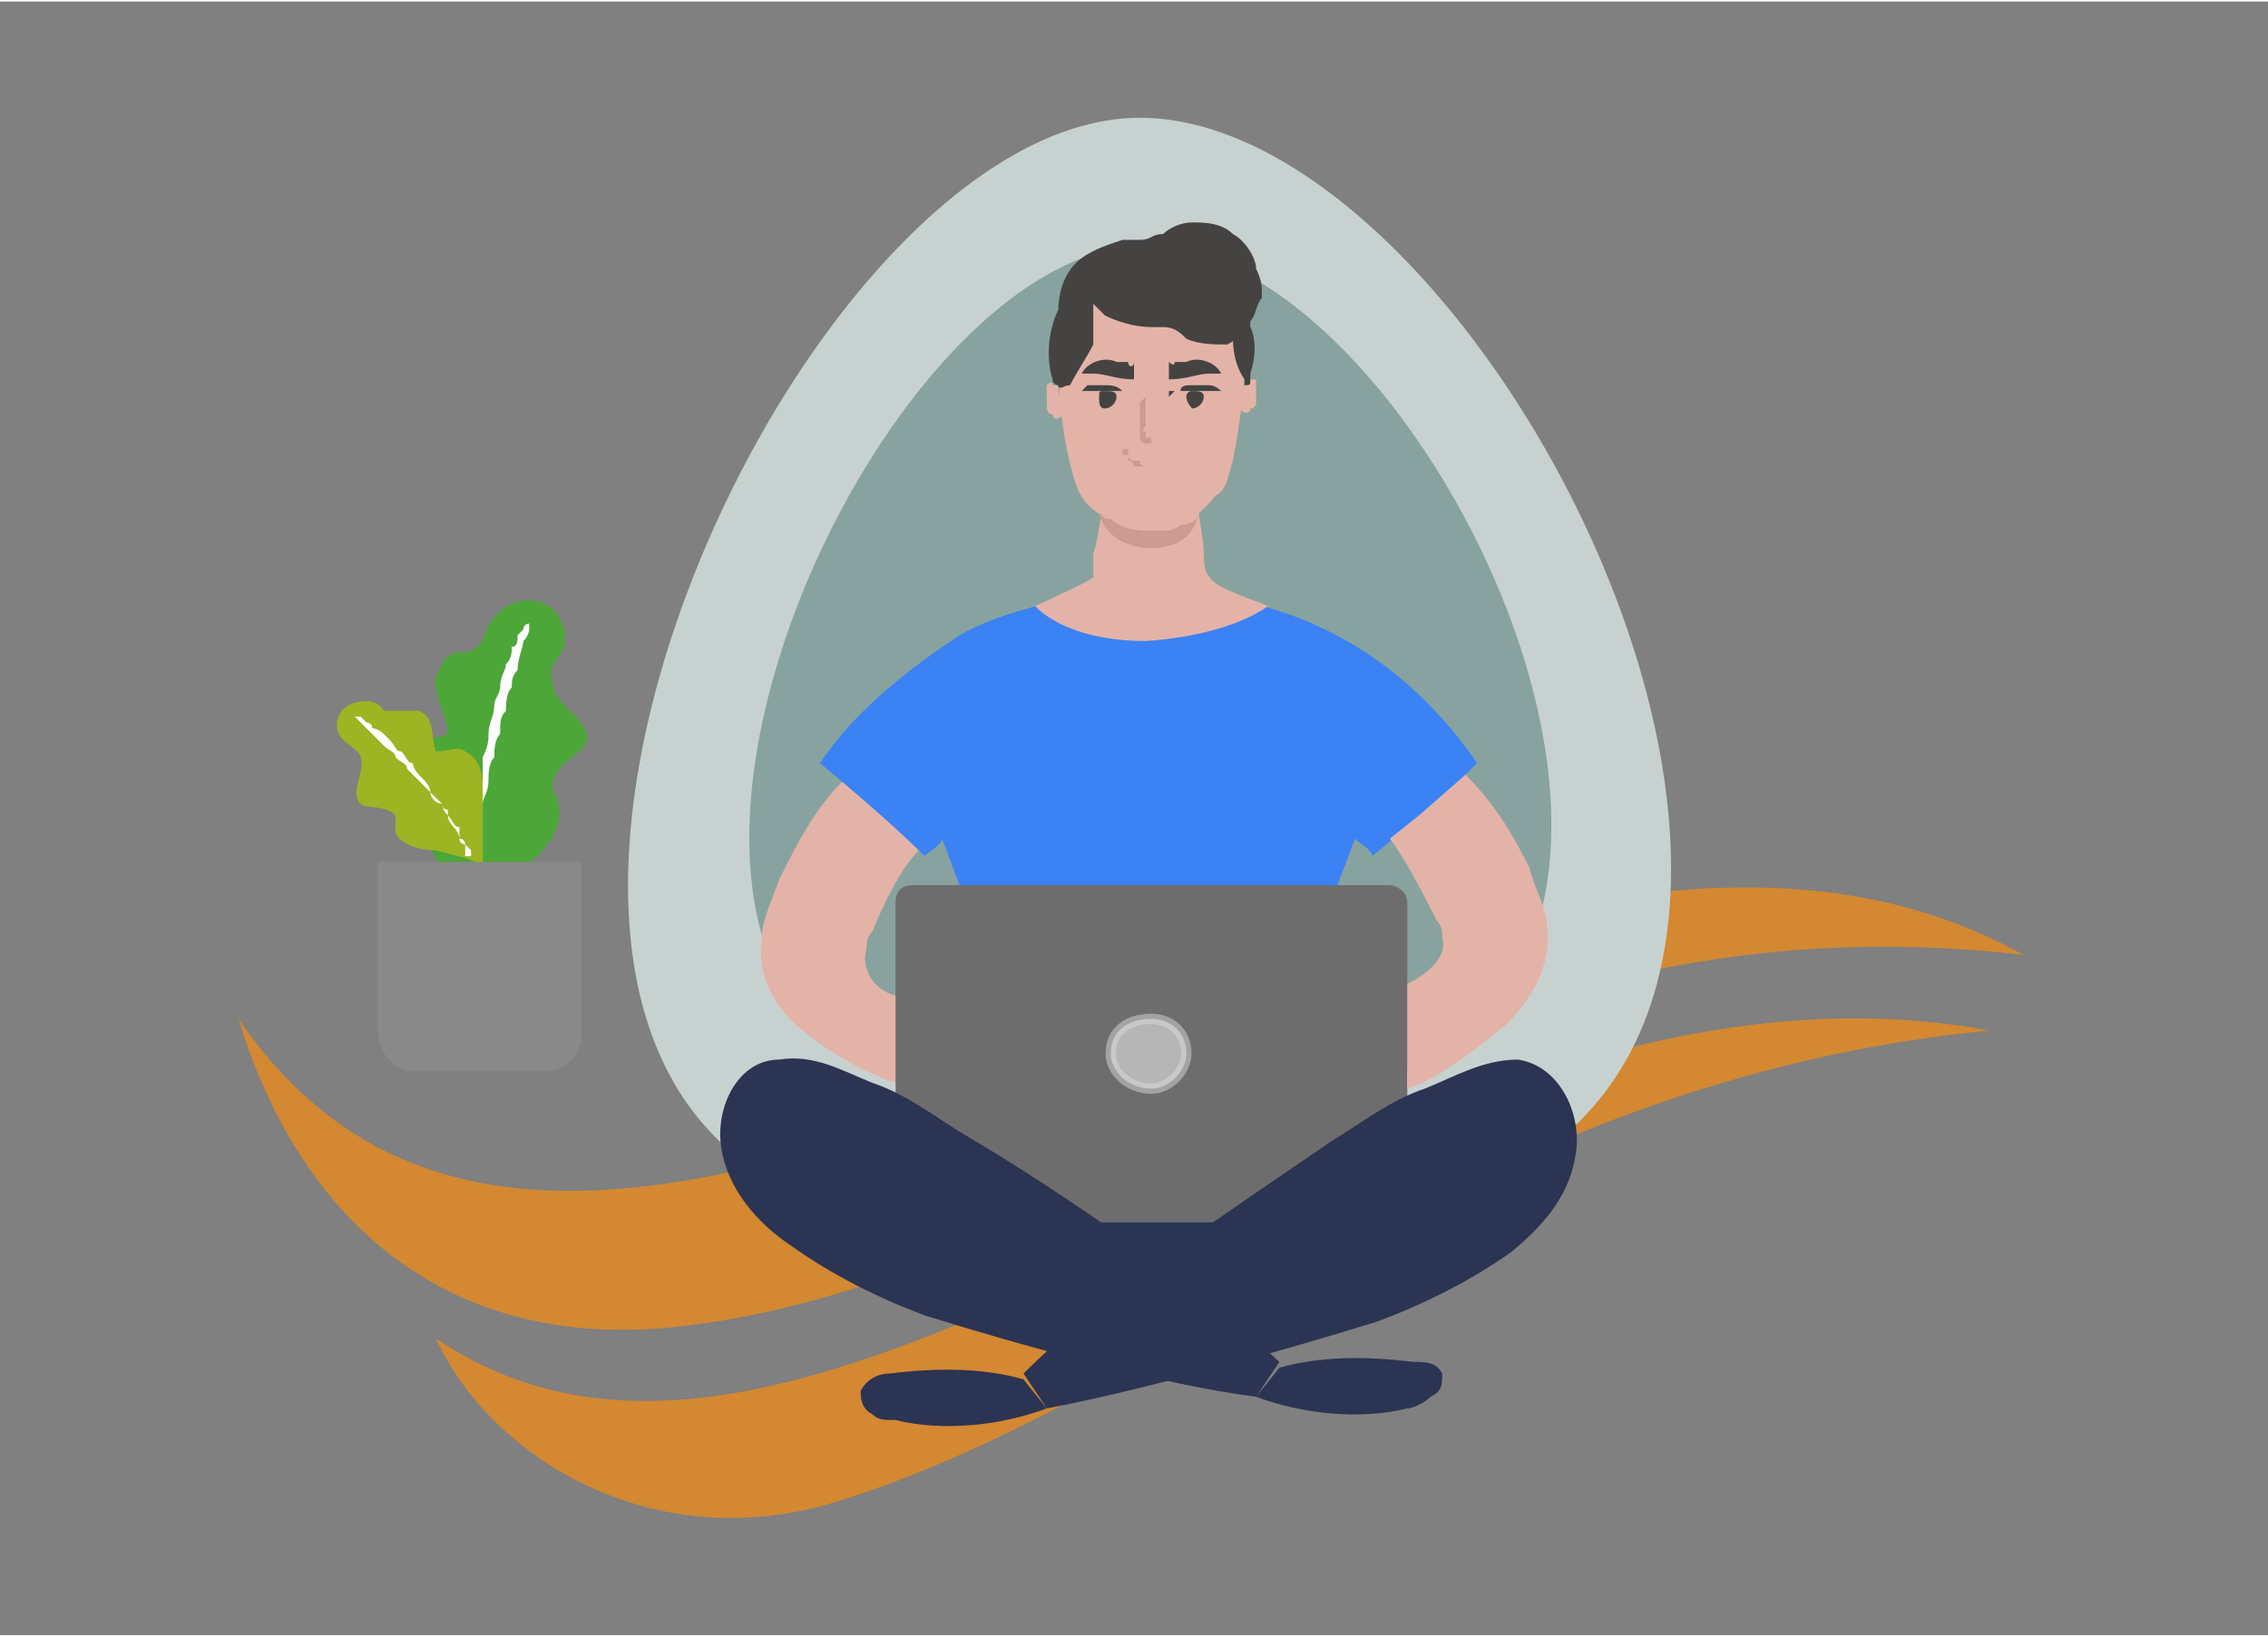 <?xml version="1.0" encoding="UTF-8"?>
<!DOCTYPE svg PUBLIC "-//W3C//DTD SVG 1.1//EN" "http://www.w3.org/Graphics/SVG/1.1/DTD/svg11.dtd">
<!-- Creator: CorelDRAW X7 -->
<svg xmlns="http://www.w3.org/2000/svg" xml:space="preserve" width="38.705mm" height="27.939mm" version="1.1" style="shape-rendering:geometricPrecision; text-rendering:geometricPrecision; image-rendering:optimizeQuality; fill-rule:evenodd; clip-rule:evenodd"
viewBox="0 0 390 281"
 xmlns:xlink="http://www.w3.org/1999/xlink">
 <rect x="0" y="0" width="390" height="281" fill="#808080" stroke="none"/>
 <defs>
  <style type="text/css">
   <![CDATA[
    .str0 {stroke:#D9DADA;stroke-width:1.776;stroke-opacity:0.502}
    .fil0 {fill:none}
    .fil2 {fill:#C7D2D0}
    .fil3 {fill:#88A39F}
    .fil1 {fill:#D38831}
    .fil13 {fill:#FEFEFE;fill-rule:nonzero}
    .fil15 {fill:#898989;fill-rule:nonzero}
    .fil11 {fill:#F09981;fill-rule:nonzero}
    .fil5 {fill:#E4B3A8;fill-rule:nonzero}
    .fil10 {fill:#CD9B8F;fill-rule:nonzero}
    .fil14 {fill:#9DB423;fill-rule:nonzero}
    .fil6 {fill:#6E6D6D;fill-rule:nonzero}
    .fil8 {fill:#444342;fill-rule:nonzero}
    .fil9 {fill:#4E816E;fill-rule:nonzero}
    .fil4 {fill:#2B3453;fill-rule:nonzero}
    .fil7 {fill:#3B82F4;fill-rule:nonzero}
    .fil12 {fill:#4CA638;fill-rule:nonzero}
    .fil16 {fill:#FEFEFE;fill-opacity:0.502}
   ]]>
  </style>
 </defs>
 <g id="Layer_x0020_1">
  <g id="_762934488">
   <rect class="fil0" width="390" height="281"/>
   <g>
    <path class="fil1" d="M342 177c-90,9 -137,62 -198,81 -32,10 -60,-8 -69,-28 68,46 165,-72 267,-53zm6 -13c-103,-12 -157,56 -232,64 -38,4 -64,-17 -75,-53 63,92 210,-65 307,-11z"/>
    <g>
     <path class="fil2" d="M196 20c65,0 148,177 37,189 -29,3 -53,5 -82,0 -92,-16 -17,-189 45,-189z"/>
     <path class="fil3" d="M197 42c50,0 113,137 28,146 -22,2 -41,3 -63,0 -71,-13 -13,-146 35,-146z"/>
    </g>
    <polygon class="fil4" points="178,218 217,218 217,201 178,201 "/>
    <path class="fil5" d="M158 146c-3,3 -6,9 -8,14 -1,1 -1,2 -1,3 -1,3 1,7 5,8l0 15c-6,-2 -11,-5 -16,-9 -5,-4 -8,-10 -7,-16 0,-3 2,-7 3,-10 3,-6 6,-12 11,-17l8 7 5 5z"/>
    <path class="fil6" d="M239 210l-82 0c-2,0 -3,-2 -3,-3l0 -52c0,-2 1,-3 3,-3l82 0c1,0 3,1 3,3l0 52c0,1 -2,3 -3,3z"/>
    <path class="fil4" d="M176 236c14,-14 37,-29 53,-40 5,-3 10,-7 16,-9 5,-2 10,-5 16,-5 7,1 11,9 10,16 -1,7 -5,12 -11,17 -7,5 -15,9 -23,12 -16,5 -41,12 -57,15l-4 -6z"/>
    <path class="fil4" d="M180 242c-8,3 -18,4 -26,2 -2,0 -3,0 -4,-1 -2,-1 -2,-3 -2,-4 1,-2 3,-3 5,-3 8,-1 16,-1 23,1l4 5z"/>
    <path class="fil4" d="M220 234c-14,-13 -37,-29 -54,-39 -5,-3 -10,-7 -16,-9 -5,-2 -10,-5 -16,-4 -7,0 -11,8 -10,15 1,7 6,13 12,17 7,5 15,9 23,12 16,5 41,12 57,14l4 -6z"/>
    <path class="fil4" d="M216 240c8,3 18,4 26,2 1,0 3,-1 4,-2 2,-1 2,-2 2,-4 -1,-2 -3,-2 -5,-2 -8,-1 -16,-1 -23,1l-4 5z"/>
    <path class="fil7" d="M230 152l3 -8c1,1 3,2 3,3 6,-5 13,-11 18,-16 -29,-42 -77,-29 -89,-22 -9,6 -18,13 -24,22 6,5 13,11 18,16 1,-1 3,-2 3,-3l3 8 65 0z"/>
    <path class="fil5" d="M206 86c0,3 1,6 1,9 0,1 0,3 1,4 1,2 8,4 10,5 0,0 -6,5 -21,6 -14,0 -19,-6 -19,-6 2,-1 9,-4 10,-5 0,-1 0,-3 0,-4 1,-3 1,-6 2,-9l16 0z"/>
    <path class="fil5" d="M214 55c1,6 -1,19 -2,24 -1,3 -1,5 -3,6 -7,9 -15,6 -18,4 -3,-1 -5,-3 -6,-6 -2,-6 -3,-14 -3,-21 0,0 -1,-18 18,-18 0,0 12,0 14,11z"/>
    <path class="fil5" d="M183 71c-1,1 -2,1 -2,0 -1,0 -1,-1 -1,-2 0,0 0,-1 0,-2 0,0 0,-1 0,-1 0,0 1,-1 1,0 1,0 1,0 1,1l1 4z"/>
    <path class="fil5" d="M214 66c0,-1 0,-1 0,-1 1,0 2,0 2,0 0,0 0,1 0,2 0,0 0,1 0,2 0,0 0,1 -1,1 0,1 -1,1 -2,0 0,0 0,-2 1,-4z"/>
    <path class="fil8" d="M188 52c0,2 0,5 0,7 -1,2 -3,5 -4,7 -1,0 -2,1 -2,0 0,0 -1,0 -1,-1 -1,-3 -1,-8 1,-12 0,-3 1,-6 3,-8 2,-2 5,-3 8,-4 1,0 2,0 3,0 2,0 2,-1 4,-1 1,-1 3,-2 5,-2 2,0 5,0 7,2 2,1 4,4 4,6 1,2 1,3 1,5 -1,1 -1,3 -2,4 -1,2 -2,3 -4,4 -2,0 -5,0 -7,-1 -1,-1 -2,-2 -4,-2 -1,0 -1,0 -2,0 -3,0 -6,-1 -8,-2 -1,-1 -2,-2 -2,-2l0 0z"/>
    <path class="fil9" d="M189 88c0,0 0,0 0,0 0,0 0,0 0,0 0,0 0,0 0,0z"/>
    <path class="fil10" d="M198 94c0,0 0,0 0,0 -7,0 -9,-5 -9,-6 0,0 0,0 0,0 1,1 1,1 2,1 0,0 0,0 0,0 1,1 3,2 6,2 1,0 1,0 1,0 1,0 1,0 2,0 1,0 2,0 3,-1 2,0 3,-1 3,-2 0,0 0,0 0,0 0,1 -1,6 -8,6z"/>
    <path class="fil11" d="M200 91c1,0 2,0 3,-1 -1,1 -2,1 -3,1zm-9 -2c0,0 0,0 0,0 -1,0 -1,0 -2,-1 0,0 0,0 0,0 0,0 0,0 0,0 0,0 1,1 2,1zm15 -1c0,0 0,0 0,0 0,0 0,0 0,0 0,0 0,0 0,0z"/>
    <path class="fil8" d="M186 67c0,0 0,0 1,-1 1,0 2,0 3,0 1,0 2,0 3,1 1,0 1,0 1,0 0,0 0,0 0,0 0,0 0,0 0,0 0,0 0,0 0,0 0,0 -1,0 -1,0 -1,0 -2,0 -3,0 -1,0 -2,0 -3,0 0,0 0,0 -1,0 0,0 0,0 0,0 0,0 0,0 0,0 0,0 0,0 0,0l0 0z"/>
    <path class="fil8" d="M192 68c0,1 -1,2 -2,2 -1,0 -1,-1 -1,-2 0,-1 0,-1 1,-1 1,0 2,0 2,1z"/>
    <path class="fil8" d="M210 67c0,0 -1,0 -1,0 0,0 0,0 -1,0 0,0 -2,0 -3,0 -1,0 -2,0 -2,0 -1,0 -1,0 -1,0 0,0 -1,1 -1,1 0,0 0,-1 0,-1 0,0 0,0 0,0 0,0 1,0 2,0 0,-1 1,-1 2,-1 1,0 3,0 3,0 1,0 2,1 2,1l0 0c0,0 0,0 0,0 0,0 0,0 0,0z"/>
    <path class="fil8" d="M204 68c0,1 1,2 1,2 1,0 2,-1 2,-2 0,-1 -1,-1 -2,-1 0,0 -1,0 -1,1z"/>
    <path class="fil8" d="M195 65c0,-1 0,-2 0,-3 0,1 -1,1 -1,0 0,0 0,0 0,0 0,0 -1,0 -1,0 0,0 -1,0 -1,0 -2,-1 -5,0 -6,2 0,0 1,0 2,0 2,0 4,1 7,1 0,0 0,0 0,0z"/>
    <path class="fil8" d="M201 65c0,-1 0,-2 0,-3 0,0 1,1 1,0 0,0 0,0 0,0 1,0 1,0 1,0 0,0 1,0 1,0 2,-1 5,0 6,2 0,0 -1,0 -2,0 -2,0 -4,1 -7,1 0,0 0,0 0,0z"/>
    <path class="fil10" d="M198 80c0,0 0,0 0,0 0,0 0,0 -1,0 0,0 -1,0 -2,0 0,0 0,-1 -1,-1 0,0 0,0 0,-1 0,0 -1,0 -1,0 0,-1 0,-1 0,-1l0 0c0,0 0,0 0,0 1,0 1,0 1,0 0,0 0,1 0,1 0,0 0,1 1,1 0,0 0,0 1,0 0,1 1,1 1,1 1,0 1,0 1,0 0,0 0,0 0,0 0,0 0,0 0,0 0,0 0,0 0,0l0 0z"/>
    <path class="fil8" d="M212 57c0,2 0,5 2,8 0,0 0,1 0,1 1,0 1,0 1,-1 0,0 0,0 0,-1 1,-3 1,-6 0,-8 0,-1 0,-1 0,-1 -1,0 -1,0 -1,0 -1,0 -2,1 -2,2l0 0z"/>
    <path class="fil10" d="M197 68c0,0 0,1 0,1 0,1 0,2 0,4 0,0 -1,1 0,1 0,0 0,1 0,1 0,0 0,0 0,0 0,0 1,0 1,0 0,0 0,0 0,0 0,0 0,0 0,1 0,0 0,0 0,0l0 0c0,0 0,0 0,0 0,0 -1,0 -1,0 -1,0 -1,-1 -1,-1 0,0 0,-1 0,-1 0,0 0,-1 0,-1 0,-2 0,-3 0,-4 0,0 1,-1 1,-1l0 0c0,0 0,0 0,0 0,0 0,0 0,0z"/>
    <path class="fil5" d="M239 144c3,4 6,10 8,14 1,1 1,2 1,3 1,3 -2,6 -6,8l0 18c6,-2 12,-7 17,-11 4,-4 8,-10 7,-17 0,-3 -2,-6 -3,-10 -3,-6 -6,-11 -11,-16l-8 7 -5 4z"/>
    <path class="fil12" d="M76 114c-3,4 1,8 1,12 -3,1 -6,1 -7,3 -3,3 -1,7 0,10 4,6 7,13 12,19 0,-5 5,-7 8,-9 4,-3 7,-7 6,-11 0,-1 -1,-2 -1,-3 0,-4 5,-5 6,-8 0,-4 -6,-6 -6,-10 -1,-2 1,-4 2,-6 1,-4 -2,-8 -6,-8 -4,0 -7,3 -8,7 0,0 -1,1 -1,1 -1,1 -2,1 -4,1 -1,1 -2,1 -2,2l0 0z"/>
    <path class="fil13" d="M82 153c0,0 0,-1 0,-2 0,-1 0,-1 0,-2 0,-1 0,-2 0,-3 0,-1 0,-3 0,-4 0,0 0,-1 0,-2 0,0 0,-1 0,-2 0,-1 1,-3 1,-4 0,-1 0,-3 0,-4 1,-2 1,-3 1,-4 0,-2 1,-3 1,-5 0,-1 1,-2 1,-3 0,-2 1,-3 1,-4 1,-1 1,-2 1,-3 1,0 1,-1 1,-2 1,-1 1,-1 1,-1 0,-1 1,-1 1,-1 0,1 0,1 0,1l0 0c0,0 0,1 -1,2 0,1 -1,3 -1,5 -1,1 -1,2 -1,3 -1,1 -1,3 -1,4 -1,1 -1,2 -1,4 -1,1 -1,3 -1,4 -1,1 -1,3 -1,4 0,2 -1,3 -1,4 0,2 0,3 0,4 0,1 0,3 0,4 0,1 0,2 0,3 0,1 0,1 0,2 0,1 0,2 0,2 0,0 0,0 0,0 -1,0 -1,0 -1,0l0 0z"/>
    <path class="fil14" d="M72 122c3,1 2,5 3,7 2,0 4,-1 5,0 2,1 3,3 3,6 0,4 0,9 0,14 -2,-2 -5,-2 -8,-3 -3,0 -6,-1 -7,-3 0,-1 0,-2 0,-3 -2,-2 -5,-1 -6,-2 -2,-2 1,-6 0,-8 0,-1 -2,-2 -3,-3 -2,-2 -1,-5 1,-6 2,-1 5,-1 6,1 1,0 1,0 2,0 0,0 1,0 2,0 1,0 1,0 2,0l0 0z"/>
    <path class="fil13" d="M81 146c0,0 0,0 -1,-1 0,0 0,-1 -1,-1 0,-1 0,-1 0,-2 -1,0 -1,-1 -2,-2 0,0 0,-1 0,-1 -1,0 -1,-1 -1,-1 -1,-1 -1,-1 -2,-2 0,-1 -1,-2 -1,-2 -1,-1 -2,-2 -2,-3 -1,0 -1,-1 -2,-2 -1,0 -1,-1 -2,-2 0,0 -1,-1 -1,-1 -1,-1 -2,-1 -2,-1 0,-1 -1,-1 -1,-1 -1,-1 -1,-1 -1,-1 0,0 -1,0 -1,0 0,0 0,0 0,0l0 0c0,0 1,1 1,1 1,1 2,2 3,3 0,0 1,1 1,1 1,1 2,1 2,2 1,1 2,1 2,2 1,1 1,1 2,2 1,1 1,1 2,2 0,1 1,2 2,2 0,1 1,2 1,2 0,1 1,2 1,2 1,1 1,2 1,2 0,1 1,1 1,1 0,1 0,2 0,2 0,0 1,0 1,0 0,0 0,-1 0,-1l0 0z"/>
    <path class="fil15" d="M100 148l0 30c0,3 -3,6 -6,6l-23 0c-3,0 -6,-3 -6,-7l0 -29 35 0z"/>
    <path class="fil16 str0" d="M198 175c3,0 6,2 6,6 0,3 -3,6 -6,6 -4,0 -7,-3 -7,-6 0,-4 3,-6 7,-6z"/>
   </g>
  </g>
 </g>
</svg>
